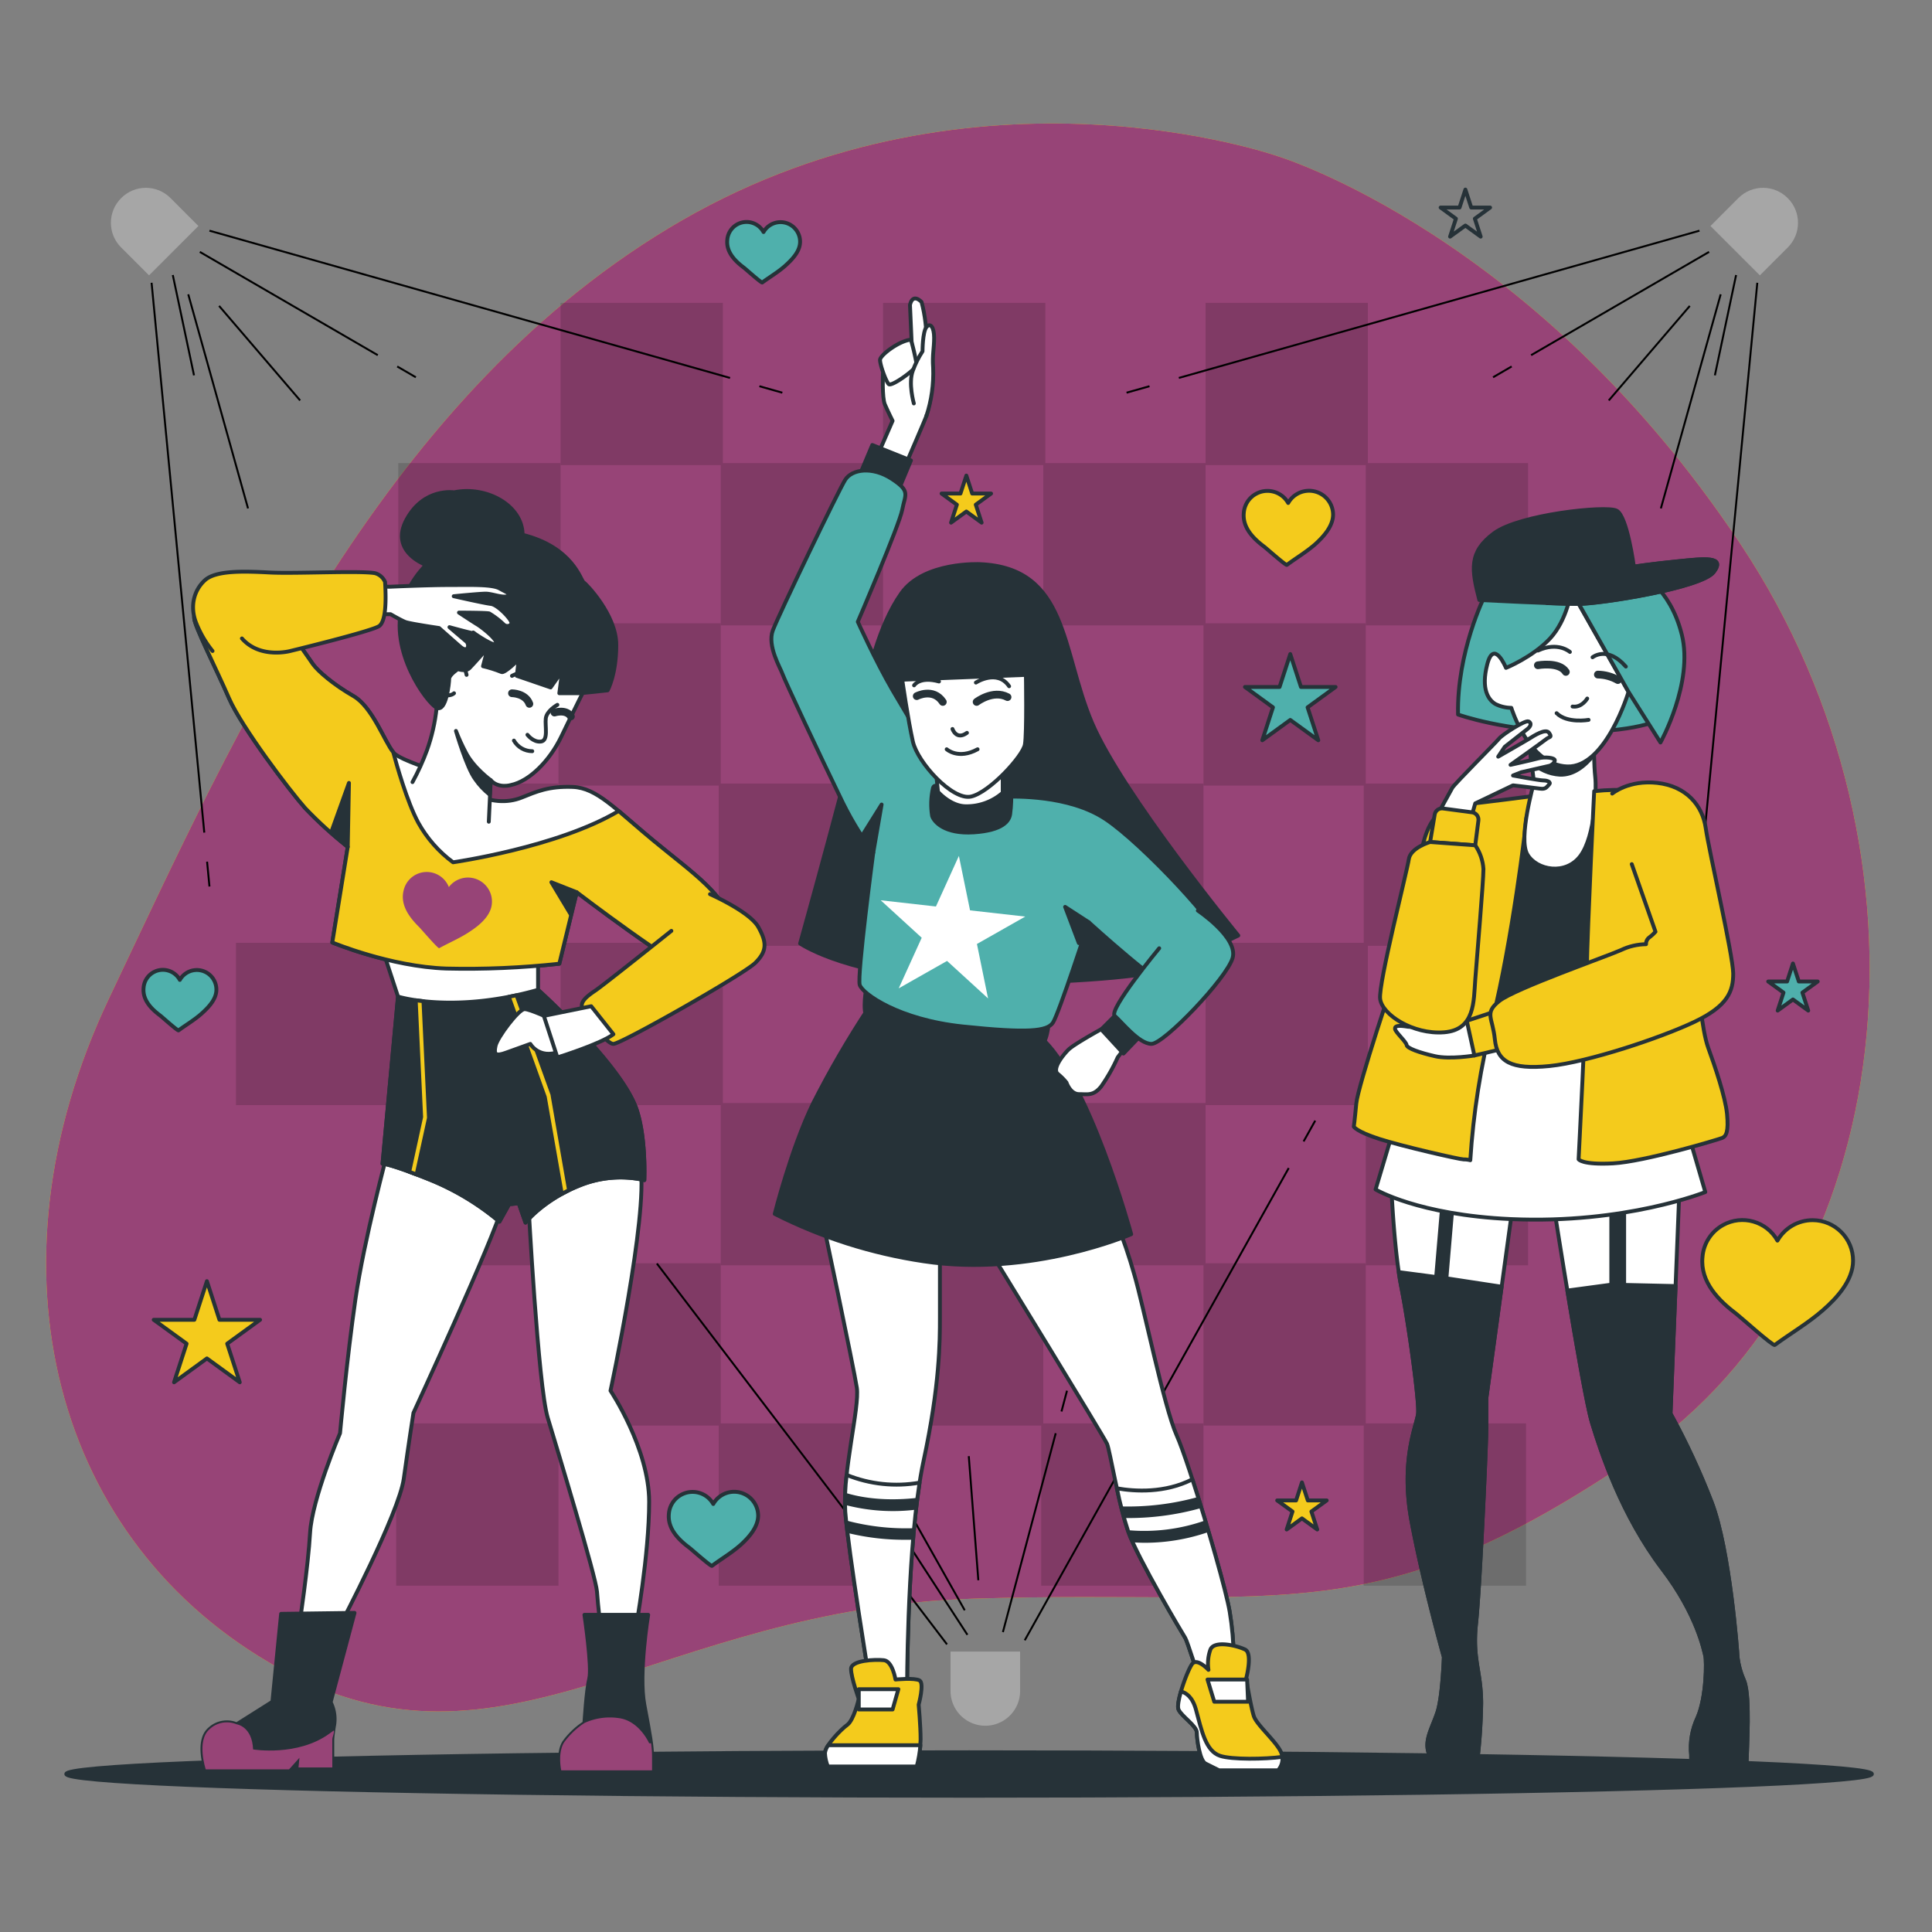 <svg xmlns="http://www.w3.org/2000/svg" id="Calque_1" version="1.1" viewBox="0 0 500 500"><rect x="0" y="0" width="500" height="500" fill="#808080" stroke="none"/><defs><style>.st0,.st1{fill:#263238}.st2{fill:#a6a6a6}.st3{fill:#974477}.st4{fill:#4fb0ac}.st1,.st4,.st5,.st6,.st7,.st8{stroke:#263238;stroke-linecap:round;stroke-linejoin:round}.st5,.st9{fill:#fff}.st10,.st6,.st7{fill:none}.st7{stroke-width:2px}.st10{stroke:#000;stroke-miterlimit:10;stroke-width:.5px}.st11{opacity:.15}.st12,.st8{fill:#f4cb1c}</style></defs><g id="freepik--background-simple--inject-378"><path d="M330.72 40.44S253 12.94 176.52 57c-76.48 44.06-115.1 131.41-148.3 201.36s-14.25 141 44 173.37c58.25 32.37 98-15.51 179.76-18s103.77 9.19 171.71-37 80.36-155.13 26.94-235.64S330.72 40.44 330.72 40.44Z" class="st12"/><path d="M330.72 40.44S253 12.94 176.52 57c-76.48 44.06-115.1 131.41-148.3 201.36s-14.25 141 44 173.37c58.25 32.37 98-15.51 179.76-18s103.77 9.19 171.71-37 80.36-155.13 26.94-235.64S330.72 40.44 330.72 40.44Z" class="st3"/></g><g id="freepik--Floor--inject-378"><ellipse cx="250.8" cy="459.11" class="st1" rx="233.65" ry="5.63"/></g><g id="freepik--Lights--inject-378"><path d="M255 446.62a9 9 0 0 0 9-9v-10.2h-18v10.2a9 9 0 0 0 9 9Z" class="st2"/><path d="m149.29 309.47-4.11-4.98M245.08 425.56 170 327M250.37 423.09l-14.47-22.23M337.37 295.4l3.01-5.38M265.2 424.51l68.32-122.22M274.71 365.29l1.43-5.38M259.55 422.39l13.67-51.47M253.19 408.97l-2.47-32.12M249.67 416.74l-28.24-50.12" class="st10"/><path d="M31.36 51.27c3.5-3.53 9.2-3.55 12.73-.05l.05.05 7.21 7.22-12.78 12.77-7.21-7.21c-3.53-3.5-3.55-9.2-.05-12.73l.05-.05Z" class="st2"/><path d="m53.59 223 .62 6.43M39.23 73.18l13.64 142.3M44.72 71.18l5.49 25.96M196.53 99.95l5.94 1.68M54.21 59.7l134.73 38.11M102.8 94.84l4.82 2.8M51.71 65.19l46.06 26.73M56.7 79.17l20.97 24.46M48.72 76.17l15.47 55.41" class="st10"/><path d="M462.66 51.27c-3.5-3.53-9.2-3.55-12.73-.05l-.05.05-7.21 7.22 12.78 12.77 7.21-7.21c3.53-3.5 3.55-9.2.05-12.73l-.05-.05Z" class="st2"/><path d="m440.43 223-.61 6.43M454.79 73.18l-13.64 142.3M449.3 71.18l-5.49 25.96M297.49 99.95l-5.94 1.68M439.82 59.7 305.08 97.81M391.22 94.84l-4.82 2.8M442.31 65.19l-46.06 26.73M437.32 79.17l-20.97 24.46M445.31 76.17l-15.48 55.41" class="st10"/></g><g id="freepik--Wall--inject-378"><g class="st11"><path d="M352.93 202.78h42v42h-42z"/><path d="M311.46 161.31h42v42h-42z"/><path d="M270 119.85h42v42h-42z"/><path d="M228.53 78.38h42v42h-42zM353.46 119.85h42v42h-42z"/><path d="M312 78.38h42v42h-42zM269.46 202.78h42v42h-42z"/><path d="M228 161.31h42v42h-42z"/><path d="M186.53 119.85h42v42h-42z"/><path d="M145.08 78.38h42v42h-42zM186 202.78h42v42h-42z"/><path d="M144.53 161.31h42v42h-42z"/><path d="M103.08 119.85h42v42h-42zM102.53 202.78h42v42h-42zM352.93 368.38h42v42h-42z"/><path d="M311.46 326.93h42v42h-42z"/><path d="M270 285.46h42v42h-42z"/><path d="M228.53 244h42v42h-42zM353.46 285.46h42v42h-42z"/><path d="M312 244h42v42h-42zM395 244h42v42h-42zM269.46 368.38h42v42h-42z"/><path d="M228 326.93h42v42h-42z"/><path d="M186.53 285.46h42v42h-42z"/><path d="M145.08 244h42v42h-42zM61.08 244h42v42h-42zM186 368.38h42v42h-42z"/><path d="M144.53 326.93h42v42h-42z"/><path d="M103.08 285.46h42v42h-42zM102.53 368.38h42v42h-42z"/></g></g><g id="freepik--character-3--inject-378"><path d="M384.23 154.24s-7.23 14.48-6.89 30.68c0 0 12.41 4.48 30.33 4.48s23.09-3.79 23.09-3.79 0-14.48-6.2-24.13-8.62-11-8.62-11l-31.71 3.76Z" class="st4"/><path d="M402.33 313.5s7.34 47 9.67 54.66 7.67 24 18.33 38c8.87 11.64 10.67 21 11 22.34s.34 10.66-2 16c-1.42 3.01-2 6.35-1.66 9.66v2.34H452s.33-8 .33-11 0-8.34-1-10.67c-.85-1.9-1.41-3.93-1.66-6 0-1-2-27.67-6.67-40-3.04-7.89-6.61-15.58-10.67-23l2.34-59-32.34 6.67Z" class="st5"/><path d="M449.67 428.83c0-1-2-27.67-6.67-40-3.04-7.89-6.61-15.58-10.67-23l1.31-33-13.31-.3v-22.75l-3.33.69v22L405.63 334c2.26 13.7 5.08 30 6.37 34.21 2.33 7.67 7.67 24 18.33 38 8.87 11.64 10.67 21 11 22.34s.34 10.66-2 16c-1.42 3.01-2 6.35-1.66 9.66v2.34H452s.33-8 .33-11 0-8.34-1-10.67c-.86-1.92-1.42-3.96-1.66-6.05Z" class="st1"/><path d="M360 305.5s0 .48.06 1.33c.2 4.29.94 18 2.61 26.33 2 10 4.66 29.67 4.33 32.67s-4.67 12-1.67 28 8.34 35 8.34 35-.34 10.33-1.67 14.33-3.33 7-2.33 10.34a16.18 16.18 0 0 0 2 4.66H382c.81-5.74 1.25-11.53 1.33-17.33 0-8.33-2.33-11.33-1.33-20.67s2.67-46 2.67-50.66v-7.67l7-51L360 305.5Z" class="st5"/><path d="M384.67 369.5v-7.67l3.95-28.83-14.29-2.18 1.91-22.6-2.63-.44-1.94 22.71-9.67-1.27c.2 1.4.42 2.73.67 3.94 2 10 4.66 29.67 4.33 32.67s-4.67 12-1.67 28 8.34 35 8.34 35-.34 10.33-1.67 14.33-3.33 7-2.33 10.34a16.18 16.18 0 0 0 2 4.66H382c.81-5.74 1.25-11.53 1.33-17.33 0-8.33-2.33-11.33-1.33-20.67s2.67-46 2.67-50.66Z" class="st1"/><path d="m386.33 258.16-15-1.66L356 307.83s11 6.59 35 7.67c29.67 1.33 50.33-7 50.33-7l-14.66-50.34h-40.34Z" class="st5"/><path d="M383.33 261.16s21.67 3.34 29.34 3l7.66-.33-2-56.67-26.66 2.67-8.34 51.33Z" class="st1"/><path d="M396.86 206s-12.95 1.7-19.1 2.34-8.28 5.3-9.56 10.4-4.67 27.17-5.94 30.35S351.43 281 351 285.63s-.64 5.94-.64 5.94.64 1.27 6.58 3.18 20.81 5.31 21.87 5.31c.57-.01 1.15.06 1.7.21.78-12.25 2.7-24.4 5.73-36.3 5.09-20.38 8.7-50.31 8.7-51.58s1.92-6.39 1.92-6.39Z" class="st8"/><path d="M395.26 188.71 397 202.5s-4.14 14.47-1.73 18.61 10 5.51 13.79.34 4.14-17.23 3.79-20.33-.34-8.27-.34-8.27-12.08 2.75-17.25-4.14Z" class="st5"/><path d="m395.26 188.71 1.06 8.48c1.98 1.96 4.61 3.14 7.39 3.3 3.46.12 6.42-2.16 8.82-5.18v-2.46s-12.1 2.75-17.27-4.14Z" class="st1"/><path d="M406.64 152.86s-1 7.59-5.52 12.41-11.37 7.58-11.37 7.58-3.1-7.58-4.83-1 .35 9.31 2.07 10.34c1.28.65 2.7.99 4.14 1 0 0 4.48 14.83 14.47 15.17s15.86-19.3 15.86-19.3l-14.82-26.2Z" class="st5"/><path d="m421.46 179.06 8.27 13.1s8.62-15.51 5.52-27.92-11-15.86-11-15.86l-17.58 4.48 14.79 26.2Z" class="st4"/><path d="M398 172.17s5.52-1 7.24 1.72M413.53 174.58c1.82.03 3.59.52 5.17 1.42" class="st7"/><path d="M410.77 180.78s-1.38 2.41-3.79 2.07M411.12 186.3s-5.52 1-8.27-1.73M406.29 168.72s-3.1-2.76-8.27-.35M412.15 170.1s3.79-3.1 8.62 2.41" class="st6"/><path d="M382.85 155.28s19.65 1 25.51 1 32.06-4.14 35.16-8.27-2.42-3.45-9.31-2.76-11.37 1.38-11.37 1.38-1.73-13.1-4.48-14.48-25.17 1-31.71 5.86-5.86 9.34-3.8 17.27Z" class="st1"/><path d="M408.36 156.31c5.86 0 32.06-4.14 35.16-8.27s-2.42-3.45-9.31-2.76-11.37 1.38-11.37 1.38c-15.07 4.22-21.18 8.44-22.48 9.43 3.3.13 6.26.22 8 .22Z" class="st1"/><path d="M412.57 204.75s-1.7 34.39-1.91 46.27c-.21 11.88-2.12 49-2.12 49s.85 1.49 8.91 1.06 27.17-6.15 28.24-6.58 1.69-1.7 1.27-6.15-3.18-12.53-4.88-17.2-2.55-15.92-2.76-18-1.7-28.45-3-37.15-9.34-11-13.59-11.46c-3.39-.21-6.79-.14-10.16.21Z" class="st8"/><path d="M381.75 264.4c-2.17-.03-4.31-.47-6.31-1.29-2.47-1.01-5.15-1.4-7.8-1.13-1.69.17-1.63.8-.51 1.33 1.36.47 2.75.83 4.17 1.07l-.76.93c-2.02.44-4.09.58-6.15.41-2.39-.4-3.44-.3-3.36.55s2.9 3.33 3 4.18 3.41 2 7.33 2.89 10.23-.18 10.23-.18l.16-8.76Z" class="st5"/><path d="m387.03 261.73-7.43 2.46 1.97 8.97 7.92-1.86-2.46-9.57z" class="st8"/><path d="M417.24 205.38s4.25-3.6 11.68-2.76 11.67 5.74 12.52 11.68 7.07 32.92 7.11 37.61c.04 4.69-1.49 8.47-10 12.53S411 274.89 401 275.89s-13.56-1.19-14.13-6.89-2.82-6.76 1.13-9.93 27.85-11.55 31.53-13.2c2.02-.97 4.22-1.48 6.46-1.51-.03-.71.31-1.38.89-1.79.57-.42 1.09-.9 1.56-1.44l-6.14-17.49" class="st8"/><path d="M372.24 210.48s3-5.52 3.61-6.58 11.25-11.68 12.1-12.74 6.79-4.88 7.64-4.46.62 1.26-.33 2l-5.83 4.57-1.7 2.55s7-4 8.07-4.67 4.25-2.76 5.1-1.48.21.84-.85 1.69-9.13 6.58-9.13 6.58 5.73-1.27 7.22-1.69 4.45-.22 4.24.63-1.27 1.28-1.27 1.28l-7.43 1.7-2.12.84s6.79 1.28 7.85 1.28 2.12.42 1.49 1.06-.85 1.27-2.34 1.06-7-.85-7-.85l-9.77 4.67-1.27 4.46-8.49-.85.21-1.05Z" class="st5"/><path d="m373.42 209.23 7.56 1c1.03.14 1.76 1.09 1.63 2.12l-.82 6.41-11.68-.85 1.19-7.11c.17-1.01 1.11-1.7 2.12-1.57Z" class="st8"/><path d="M370.11 217.91s-5.09 1.48-5.51 4.46-7.86 32-7.43 36.08c.43 4.08 8.49 9.34 16.55 8.71s7.65-8.07 8.07-13.59 2.12-25.47 2.12-28.66c-.14-2.2-.87-4.33-2.12-6.15l-11.68-.85Z" class="st8"/></g><g id="freepik--character-2--inject-378"><path d="M253.67 146s-14.54-.75-20.4 7.53-8.89 21.18-10.27 29.8-15.93 60.85-15.93 60.85 10.34 7.23 35.5 9.3 50.67-.69 55.5-1.72 22.4-9.65 22.4-9.65-30-36.54-37.91-55.15S276.42 147 253.67 146Z" class="st1"/><path d="M234.75 119.41s4.75-11 5-11.75 2-7.75 1.5-10.25-1.5-11.5-1.75-14c-.21-1.77-.54-3.53-1-5.25 0 0-2.25-2.5-3 .75l.5 11.25-7.5 6.5s-.25 6.25.5 8 2 4.25 2 4.25l-4.25 9.75 7.5 2.5.5-1.75Z" class="st5"/><path d="M235.75 87.91a65.79 65.79 0 0 1 1.5 6.5c0 1-6.5 5.75-7.25 5s-2.25-5-2.25-6.25 5-5 8-5.25Z" class="st5"/><path d="M236.5 104.41s-1.5-5.25-.25-8.5c.64-1.76 1.48-3.43 2.5-5 0 0 0-5 1-6.25s2 0 2 2.75-.5 4.5-.25 7.75c.17 4.24-.42 8.47-1.75 12.5" class="st5"/><path d="m222.5 122.91 3.25-7.75 10 4-3.75 9-9.5-5.25z" class="st1"/><path d="M212.5 313.91s8.5 40.25 9.25 45.25-3.75 22-3 32 6.5 45.25 6.5 45.25l9.5.5s0-39 4.25-58.75 4.25-31.25 4.25-37v-19.75l-30.75-7.5Z" class="st5"/><path d="M234.75 436.91s0-32.51 3.24-53.2c-6.36 1.12-12.9.42-18.88-2-.4 3.15-.52 6.32-.36 9.49.75 10 6.5 45.25 6.5 45.25l9.5.46Z" class="st5"/><path d="M237.06 390.7c.12-1 .24-2.06.37-3.06-8.87 1-15.12-.2-18.7-1.32 0 1.09-.07 2.14 0 3.15 5.98 1.57 12.2 1.99 18.33 1.23ZM234.75 398.49h1.55c.08-1 .17-2 .27-3-5.94.21-11.87-.46-17.61-2 .1 1 .23 2.06.37 3.23a61.61 61.61 0 0 0 15.42 1.77Z" class="st0"/><path d="M231.75 434.66s-.75-4.75-3-5-8.5 0-8.5 2.25 2 7.75 2 7.75-1.25 5.5-3 6.75-5.75 5.5-5.75 7.25c.04 1.2.3 2.39.75 3.5h23c.62-2.28.95-4.63 1-7 0-3.5-.5-9-.5-9s1.5-5.5.25-6.25-6.25-.25-6.25-.25Z" class="st8"/><path d="M238.19 451.66h-23.84c-.45.58-.74 1.27-.85 2 .04 1.2.3 2.39.75 3.5h23c.48-1.8.8-3.64.94-5.5ZM231 442.41h-8.75v-5.25h10.25l-1.5 5.25zM256.75 324.66s29 47.25 29.75 49 3 15.75 5.5 22.75 14.25 26.75 14.75 27.5 3.75 11 3.75 11 6.25 3.75 7.75 1.5 1.25-11.75 0-19.25-10.5-38.5-13.75-45.75-8.5-33.25-11-41.75c-1.28-4.49-2.78-8.91-4.5-13.25l-32.25 8.25Z" class="st5"/><path d="M318.25 436.41c1.5-2.25 1.25-11.75 0-19.25-.88-5.28-5.73-22.23-9.66-34.32-7.1 3.62-14.86 3.16-19.54 2.34.76 3.8 1.75 7.55 2.95 11.23 2.5 7 14.25 26.75 14.75 27.5s3.75 11 3.75 11 6.25 3.75 7.75 1.5Z" class="st5"/><path d="M311.91 393.49a47.37 47.37 0 0 1-20.07 2.51c.06.15.11.31.16.46.27.76.65 1.67 1.11 2.69 1.13.07 2.23.12 3.31.12a50.41 50.41 0 0 0 16.37-2.8c-.29-1.03-.58-2.01-.88-2.98ZM310.05 387.42c-6.49 1.8-13.2 2.62-19.93 2.44.26 1.05.52 2.07.79 3 6.76.11 13.5-.76 20-2.6-.27-.93-.56-1.89-.86-2.84Z" class="st0"/><path d="M312.75 432.16s-3-3.25-4.25-1.5-4.25 10-3.5 11.75 4.75 4.25 4.75 6 .75 7.25 2.25 8l3.5 1.75h15.25a4.331 4.331 0 0 0 .75-4.75c-1.25-2.75-6.25-7-7-9.25s-2-9.75-2-9.75 1.75-6.5-.25-7.5-8-2.5-9 0c-.6 1.68-.77 3.49-.5 5.25Z" class="st8"/><path d="M331.87 454.68c-4.46.61-13.11.74-16.12-.27-3.75-1.25-4.75-6.5-6.25-12-.91-3.33-2.64-4.36-3.87-4.66-.6 2.05-.94 3.93-.63 4.66.75 1.75 4.75 4.25 4.75 6s.75 7.25 2.25 8l3.5 1.75h15.25c.86-.94 1.27-2.21 1.12-3.48ZM323 440.41h-8.75l-1.75-5.75h10.25l.25 5.75z" class="st5"/><path d="M224.75 260.91c-5.21 7.89-9.96 16.07-14.25 24.5-5.75 11.75-10 28.75-10 28.75 12.1 6.12 25.09 10.25 38.5 12.25 28 4.25 53.75-7 53.75-7s-11-40.5-23.75-51.25c0 0-24.5 2-44.25-7.25Z" class="st1"/><path d="M224.25 255.41s-1.25 6.25.25 8.25 8.15 7.21 22 9.25c15.25 2.25 21.75-1.5 23.25-2.75s1.75-6.5 1.75-6.5-24 .5-47.25-8.25Z" class="st1"/><path d="M247.5 206.16s-12-19.75-16.5-27.5-9-17.75-9-17.75 10.75-25 11.5-29 2.25-4.75-2.75-8-10.25-2.5-12 .25-17.25 35-18.75 39 2 9.75 2.5 11.25 10 21.75 14.75 31.5c2.42 5.2 5.35 10.14 8.75 14.75 0 0-4.25 32-3.5 34.25s10 9 26.75 10.75 21.75 1.25 23.25-1 9.25-26 9.25-26 19.5 17.75 22.5 17.5 12.25-7.5 12.25-11.5-21-26.5-30.5-32.75-23.5-5.75-26-5.75h-12.5Z" class="st4"/><path d="m265.33 237.21-12.5 7.09 2.88 14.09-10.61-9.7-12.51 7.09 5.95-13.09-10.61-9.7 14.29 1.61 5.94-13.09 2.89 14.09 14.28 1.61z" class="st9"/><path d="m226 220.66 2.16-12.45-4.85 7.75 2.69 4.7zM281.75 238.66l-6.1-3.96 3.55 9.37 2.55-5.41zM243.06 203.91s-1.14-1.25-1.6 0c-.54 2.38-.62 4.84-.23 7.25.46 1.5 3.21 4.75 10.79 4.25s9.18-3 9.41-4.75c.29-2.15.36-4.33.22-6.5-.22-1-2.29-1.25-5.5-1.25s-13.09 1-13.09 1Z" class="st1"/><path d="m242.25 199.91.5 5s3.24 3.75 7.25 3.75c3.49.04 6.87-1.2 9.5-3.5v-7.25a24.626 24.626 0 0 1-17.25 2ZM286.25 265.66s-8.25 4.5-9.75 6-4.25 5-2.75 6.25c.83.67 1.58 1.42 2.25 2.25 0 0 1 3 3.25 3s3.75.5 5.75-2c1.65-2.36 3.08-4.87 4.25-7.5l1.5-2-4.5-6Z" class="st5"/><path d="m288.5 262.91-3.5 3.5 5.75 6.25 5.5-5.75-7.75-4z" class="st1"/><path d="M300 245.41s-13.25 16-11.5 17.5 6.25 7.25 9.5 7.25 19.5-17 21-22.25-9-12.25-9-12.25" class="st4"/><path d="M233.5 175.91s1.5 10.5 2.75 16 10.25 15.25 15 14.25 13.5-10.5 14-13.5.25-18 .25-18l-32 1.25Z" class="st5"/><path d="M246.5 188.66s1 3 3.75 1" class="st6"/><path d="M237.25 180.16s4.25-2.25 6.75 1.5M252.75 181.66s4.25-3.25 8-1.25" class="st7"/><path d="M245 193.91s3 2.75 8 0M236.56 177.37s1.44-2.39 6.45-1M252.56 176.65s5.49-3.58 8.6.95" class="st6"/></g><g id="freepik--character-1--inject-378"><path d="M111.75 199.16s-7.25-2.25-9.5-4-5.5-12-10.75-15-9.25-6.5-10.5-8.25-7.5-10.75-8.5-12.5-11-5.75-16-5-6.25 3.5-6.25 5.5 5.75 13.25 9 20.75 15.75 24 19.75 28.5c3.43 3.59 7.1 6.93 11 10l-4 24.75s15 6.25 29.5 6.75c9.77.23 19.54-.19 29.25-1.25l4.5-18.5s26.25 20 30.5 20.5 10.5-4 9.5-11.75-10-13.75-20-22-14.75-13.75-21-14-9.5 1.25-13.25 2.75-8.25 1.25-13-1.25-10.25-6-10.25-6ZM136.75 311.41s2.5 47.25 5 55.5 12.5 41.25 12.75 45 1 9.75 1 9.75h9s3.5-19.25 3.5-33-10-28.75-10-28.75 9.75-45.5 7.75-57.75-27-3-29 9.25ZM100.25 298.41s-6 22.25-8.25 37.75-4 34.75-4 34.75-7.25 17-7.75 25.75-2.75 23.75-2.75 23.75l10.5.25s15.25-29 16.5-38 2.5-17 2.5-17 21-45.5 23-53.5-15.75-14.25-19.5-15.25-9-2-10.25 1.5Z" class="st5"/><path d="m97.5 241.16 5.5 16.75-4 43.25s2 0 12.5 4.25a67.042 67.042 0 0 1 17.75 10.75l2.5-4.5 2.5-.25 1.75 5s4.5-5.75 13.75-9.5a28.13 28.13 0 0 1 17-1.5s.5-10.75-2-18.25c-3.86-11.56-25.5-31-25.5-31v-15H97.5Z" class="st5"/><path d="M139.25 256.16c-22 6.25-36.25 1.75-36.25 1.75l-4 43.25s2 0 12.5 4.25a67.042 67.042 0 0 1 17.75 10.75l2.5-4.5 2.5-.25 1.75 5s4.5-5.75 13.75-9.5a28.13 28.13 0 0 1 17-1.5s.5-10.75-2-18.25c-3.86-11.56-25.5-31-25.5-31Z" class="st1"/><path d="m109 289.08-3.09 14.17c.59.21 1.21.44 1.9.71l3.19-14.59v-.25l-1.41-30c-.73-.08-1.4-.16-2-.25l1.41 30.21ZM143 283.49v-.17l-9.32-25.75c-.67.15-1.33.28-2 .41l9.32 25.94 4.4 25.06c.59-.33 1.21-.67 1.86-1L143 283.49Z" class="st8"/><path d="M85.57 440.54h0c.91 1.82 1.23 3.88.91 5.89-.23 1.23-.39 2.48-.48 3.73v7.25h-8.75l.25-2.5-2.7 3H53.25s-2.5-7.41 1-10.41a6.535 6.535 0 0 1 7-1.25l9.25-5.84 2.25-22.75 19-.25-6.18 23.13Z" class="st1"/><path d="M86 457.41v-7.25c0-.61.63-1.84.38-2.31l-1.13.81c-8.25 6-19.75 4.09-19.75 4.09-.25-6-4.25-6.5-4.25-6.5-2.38-1-5.12-.51-7 1.25-3.5 3-1 10.41-1 10.41H74.8l2.7-3-.25 2.5H86Z" class="st3"/><path d="M151.25 417.91h16.5s-2.5 15.25-1 23.25 2 10.75 2 13.5v3.5h-23.5s-1-4.5.75-7.25c1.43-1.97 3.21-3.66 5.25-5 0 0 .5-8.5 1.25-11.5s-1.25-16.5-1.25-16.5Z" class="st1"/><path d="M146 450.91c-1.75 2.75-.75 7.25-.75 7.25h23.5v-3.5c0-1.17-.09-2.34-.25-3.5h-.5s-2.5-5.75-7.75-6.5c-3.06-.47-6.19-.04-9 1.25a20.145 20.145 0 0 0-5.25 5Z" class="st3"/><path d="M169.25 217.66c-3.63-3-6.57-5.62-9.14-7.78-15.75 9.41-42.86 13.28-42.86 13.28-3.7-2.73-6.77-6.23-9-10.25-2.91-5.4-5.64-15.1-6.48-18.24C99.54 192 96.39 183 91.5 180.16c-5.25-3-9.25-6.5-10.5-8.25s-7.5-10.75-8.5-12.5-11-5.75-16-5-6.25 3.5-6.25 5.5 5.75 13.25 9 20.75 15.75 24 19.75 28.5c3.43 3.59 7.1 6.93 11 10l-4 24.75s15 6.25 29.5 6.75c9.77.23 19.54-.19 29.25-1.25l4.5-18.5s26.25 20 30.5 20.5 10.5-4 9.5-11.75-10-13.75-20-22Z" class="st8"/><path d="m90 219.16.31-16.54-4.62 12.85 4.31 3.69zM149.25 230.91l-6.55-2.59 4.95 8.24 1.6-5.65z" class="st1"/><path d="M127.26 234.17c.47-3.4-1.91-6.53-5.3-7-2.22-.31-4.44.61-5.8 2.4a6.149 6.149 0 0 0-7.96-3.48 6.144 6.144 0 0 0-3.77 4.48c-.87 3.73 1.59 6.94 4.08 9.39.44.44 4.85 5.59 5.15 5.43 2.67-1.47 5.51-2.65 8-4.34 2.4-1.57 5.2-3.91 5.6-6.88Z" class="st3"/><path d="m126.5 212.66.5-10.75c2 2.25 5.25 1.25 5.25 1.25 4.75-1 10-6.25 13-12.5s7-14.25 7-14.25.5-6-1.25-10-13.75-8.5-21.25-9.5-18.25 1.75-20.5 8.5 3.75 17.75 3.75 17.75c-.39 3.75-1.23 7.45-2.5 11-1.04 2.84-2.3 5.6-3.75 8.25" class="st5"/><path d="M127 201.91s-4.5-3.25-6.5-7.25c-.94-1.78-1.78-3.62-2.5-5.5 0 0 2.75 9.5 5 12.5 1.04 1.52 2.31 2.86 3.75 4l.25-3.75Z" class="st1"/><path d="M144.25 182.41s-2.75 1.5-3 3.5.75 5.75-1.25 6-3.5-1.75-3.5-1.75M137.75 194.41c-1.96 0-3.77-1.05-4.75-2.75" class="st6"/><path d="M132.5 179.41s3.5 0 4.5 2.75M143.5 184.41s3-1 4.25 1" class="st7"/><path d="M120.75 174.66s-2-9.25-6-8.25-3.5 6.5-2.75 10.25 4.5 3.75 5.5 2.75" class="st5"/><path d="M117.5 127.41s-7.75-1.25-12.25 7 4.25 12.5 10.25 13.25 19.75-1.75 19.75-9.25-9.25-12.75-17.75-11Z" class="st1"/><path d="M118.5 173.16s2 .75 3-.25 4.75-5.25 4.75-5.25l-1.25 4.75c1.62.38 3.21.88 4.75 1.5.75.5 4.5-3.25 4.5-3.25l-.5 4.25 8.75 3 3-4.25-.75 5.75h4.75c1.25 0 7.75-.75 7.75-.75s2.25-4 2.25-11.75-7.75-15.75-8.5-16.25-2.75-9-15.75-12.25-27.25 5.5-31 17.75 6.25 25.75 8.75 27 3.25-6.5 3.25-7.5 2.25-2.5 2.25-2.5Z" class="st1"/><path d="M132.5 174.91a9.263 9.263 0 0 1 7.5-.5" class="st6"/><path d="M100.86 151.85s9.63-.44 15.23-.44 11.21-.23 13.22.89 3.36 1.57 2 2-4-.67-5.6-.67-8.29.67-8.29.67 7.84 1.79 9.63 2 5.31 4 5.31 4.87-1.35 1.12-2 .45a20.82 20.82 0 0 0-3.74-2.86c-.67-.22-7.84-.22-7.84-.22s3.64 2.41 4.76 3.08 5.32 3.92 4.87 5-7.35-3.87-5.69-2.77c.62.41-6.4-1.54-6.4-1.54l4.48 3.81c.77 1 .21 2.82-1.57 1.34-.52-.43-5.6-4.93-5.6-4.93s-7.62-1.12-8.74-1.57-3.81-2-3.81-2h-3.64l.22-7.17 3.2.06Z" class="st5"/><path d="M62.61 165.23c4.71 5.37 12.51 3.25 12.51 3.25s21.45-5.2 23.07-6.5 1.79-6.17 1.46-11.37a3.982 3.982 0 0 0-2.6-2.27c-3.84-.7-20.63.16-27.13-.17s-14-.65-16.9 2-3.9 6.83-2.27 11c1.04 2.64 2.47 5.1 4.25 7.31M173.75 240.91s-17.5 14-19.75 15.5-4 3-3.25 4.5 6 9.25 8 9.25 33.75-18 36.75-21 3-5.25.75-9.25-12.5-8.5-12.5-8.5" class="st8"/><path d="M143 263.91s-5.75-2.75-7.25-2.75-7 7.25-7.5 9.5 0 2.75 2.75 1.75l6.25-2.25s2.25 4 7.5 2-1.75-8.25-1.75-8.25Z" class="st5"/><path d="m153 260.41-12.25 2.5 3.5 10.75s11.25-3.5 14.5-6l-5.75-7.25Z" class="st5"/></g><g id="freepik--Icons--inject-378"><path d="m53.55 331.56 3.24 10h10.52l-8.51 6.18 3.25 10-8.5-6.18-8.51 6.18 3.25-10-8.51-6.18H50.3l3.25-10z" class="st8"/><path d="m333.92 169.27 2.77 8.52h8.96l-7.25 5.27 2.77 8.52-7.25-5.26-7.24 5.26 2.76-8.52-7.25-5.27h8.96l2.77-8.52zM464.01 249.35l1.52 4.66h4.89l-3.96 2.87 1.51 4.66-3.96-2.88-3.95 2.88 1.51-4.66-3.96-2.87h4.89l1.51-4.66z" class="st4"/><path d="m379.24 49.06 1.51 4.65h4.89l-3.95 2.88 1.51 4.65-3.96-2.87-3.96 2.87 1.51-4.65-3.96-2.88h4.9l1.51-4.65z" class="st6"/><path d="m336.94 383.65 1.52 4.66h4.89l-3.96 2.87 1.51 4.65-3.96-2.87-3.95 2.87 1.51-4.65-3.96-2.87h4.89l1.51-4.66zM250.09 123.08l1.51 4.65h4.89l-3.96 2.88 1.51 4.65-3.95-2.88-3.96 2.88 1.51-4.65-3.96-2.88h4.89l1.52-4.65zM345 133.17a6.21 6.21 0 0 0-11.62-3c-1.67-2.96-5.42-4-8.38-2.33a6.118 6.118 0 0 0-3.11 4.92c-.35 3.82 2.52 6.66 5.32 8.75.51.38 5.57 4.88 5.84 4.68 2.45-1.82 5.1-3.38 7.39-5.4 2.12-1.93 4.56-4.63 4.56-7.62Z" class="st8"/><path d="M196.21 392.23a6.21 6.21 0 0 0-11.62-3c-1.67-2.96-5.42-4-8.38-2.33a6.118 6.118 0 0 0-3.11 4.92c-.35 3.82 2.52 6.66 5.32 8.74.5.38 5.57 4.88 5.84 4.68 2.45-1.82 5.1-3.37 7.39-5.4 2.12-1.91 4.56-4.62 4.56-7.61ZM207.06 62.58a5.06 5.06 0 0 0-9.46-2.53 5.003 5.003 0 0 0-6.78-2 4.998 4.998 0 0 0-2.6 4.07c-.3 3.11 2 5.44 4.3 7.15.41.31 4.53 4 4.75 3.84 2-1.47 4.17-2.73 6-4.38s3.79-3.73 3.79-6.15ZM56 256.13a5.06 5.06 0 0 0-9.46-2.53 5.003 5.003 0 0 0-6.78-2 4.998 4.998 0 0 0-2.6 4.07c-.3 3.11 2 5.44 4.3 7.15.41.31 4.52 4 4.75 3.84 2-1.47 4.17-2.73 6-4.38s3.79-3.71 3.79-6.15Z" class="st4"/><path d="M479.57 326.3c.03-5.78-4.64-10.49-10.42-10.52-3.78-.02-7.28 2-9.15 5.29-2.79-5-9.1-6.8-14.11-4.01-3.05 1.7-5.04 4.81-5.29 8.29-.62 6.43 4.2 11.25 8.9 14.79.85.64 9.35 8.28 9.81 7.94 4.15-3.05 8.63-5.65 12.51-9.05 3.59-3.14 7.74-7.68 7.75-12.73Z" class="st8"/></g></svg>
